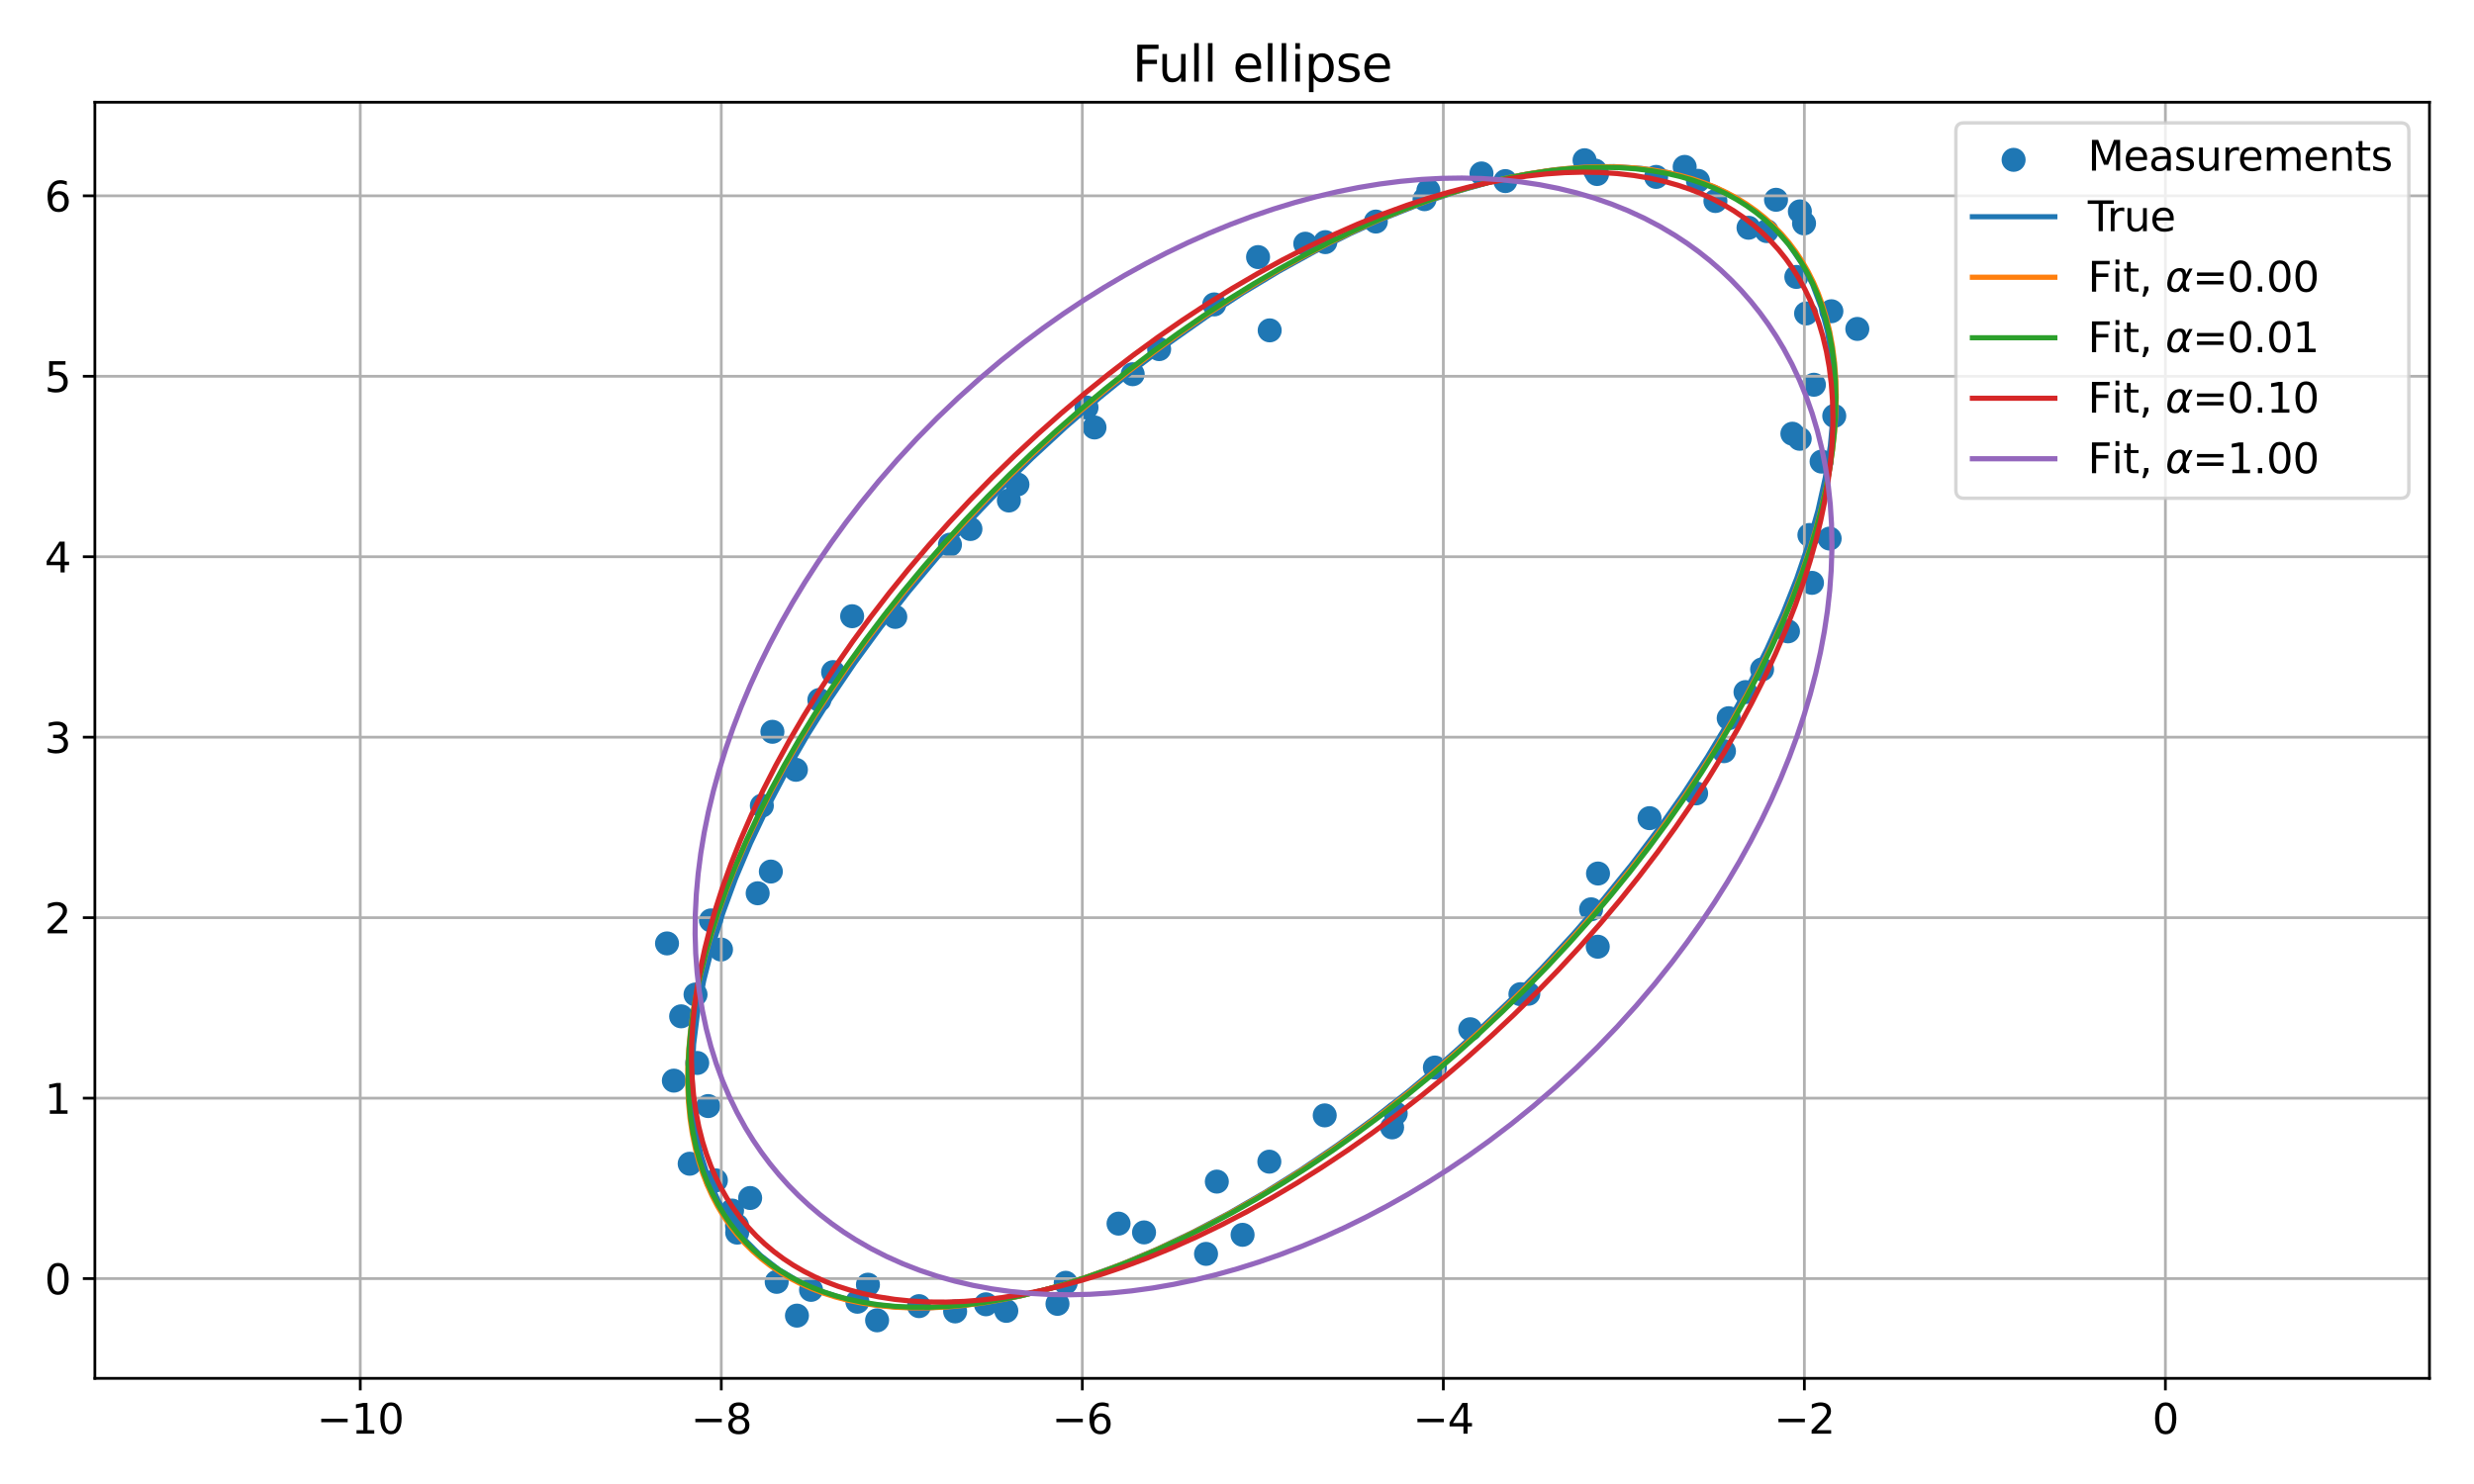 <?xml version="1.0" encoding="utf-8" standalone="no"?>
<!DOCTYPE svg PUBLIC "-//W3C//DTD SVG 1.1//EN"
  "http://www.w3.org/Graphics/SVG/1.1/DTD/svg11.dtd">
<svg xmlns:xlink="http://www.w3.org/1999/xlink" width="720pt" height="432pt" viewBox="0 0 720 432" xmlns="http://www.w3.org/2000/svg" version="1.1">
 <defs>
  <style type="text/css">*{stroke-linejoin: round; stroke-linecap: butt}</style>
 </defs>
 <g id="figure_1">
  <g id="patch_1">
   <path d="M 0 432 
L 720 432 
L 720 0 
L 0 0 
z
" style="fill: #ffffff"/>
  </g>
  <g id="axes_1">
   <g id="patch_2">
    <path d="M 27.61 401.24 
L 707.04 401.24 
L 707.04 29.76 
L 27.61 29.76 
z
" style="fill: #ffffff"/>
   </g>
   <g id="PathCollection_1">
    <defs>
     <path id="m28cdd01efa" d="M 0 3 
C 0.796 3 1.559 2.684 2.121 2.121 
C 2.684 1.559 3 0.796 3 0 
C 3 -0.796 2.684 -1.559 2.121 -2.121 
C 1.559 -2.684 0.796 -3 0 -3 
C -0.796 -3 -1.559 -2.684 -2.121 -2.121 
C -2.684 -1.559 -3 -0.796 -3 0 
C -3 0.796 -2.684 1.559 -2.121 2.121 
C -1.559 2.684 -0.796 3 0 3 
z
" style="stroke: #1f77b4"/>
    </defs>
    <g clip-path="url(#pe2d014e07f)">
     <use xlink:href="#m28cdd01efa" x="514.166" y="67.272" style="fill: #1f77b4; stroke: #1f77b4"/>
     <use xlink:href="#m28cdd01efa" x="516.872" y="58.159" style="fill: #1f77b4; stroke: #1f77b4"/>
     <use xlink:href="#m28cdd01efa" x="508.868" y="66.299" style="fill: #1f77b4; stroke: #1f77b4"/>
     <use xlink:href="#m28cdd01efa" x="499.232" y="58.517" style="fill: #1f77b4; stroke: #1f77b4"/>
     <use xlink:href="#m28cdd01efa" x="494.155" y="52.634" style="fill: #1f77b4; stroke: #1f77b4"/>
     <use xlink:href="#m28cdd01efa" x="490.286" y="48.584" style="fill: #1f77b4; stroke: #1f77b4"/>
     <use xlink:href="#m28cdd01efa" x="481.98" y="51.496" style="fill: #1f77b4; stroke: #1f77b4"/>
     <use xlink:href="#m28cdd01efa" x="464.788" y="50.661" style="fill: #1f77b4; stroke: #1f77b4"/>
     <use xlink:href="#m28cdd01efa" x="461.15" y="46.645" style="fill: #1f77b4; stroke: #1f77b4"/>
     <use xlink:href="#m28cdd01efa" x="464.22" y="49.658" style="fill: #1f77b4; stroke: #1f77b4"/>
     <use xlink:href="#m28cdd01efa" x="438.099" y="52.717" style="fill: #1f77b4; stroke: #1f77b4"/>
     <use xlink:href="#m28cdd01efa" x="431.151" y="50.493" style="fill: #1f77b4; stroke: #1f77b4"/>
     <use xlink:href="#m28cdd01efa" x="415.692" y="55.463" style="fill: #1f77b4; stroke: #1f77b4"/>
     <use xlink:href="#m28cdd01efa" x="414.581" y="57.989" style="fill: #1f77b4; stroke: #1f77b4"/>
     <use xlink:href="#m28cdd01efa" x="400.408" y="64.497" style="fill: #1f77b4; stroke: #1f77b4"/>
     <use xlink:href="#m28cdd01efa" x="385.706" y="70.487" style="fill: #1f77b4; stroke: #1f77b4"/>
     <use xlink:href="#m28cdd01efa" x="379.874" y="70.948" style="fill: #1f77b4; stroke: #1f77b4"/>
     <use xlink:href="#m28cdd01efa" x="366.129" y="74.838" style="fill: #1f77b4; stroke: #1f77b4"/>
     <use xlink:href="#m28cdd01efa" x="369.513" y="96.171" style="fill: #1f77b4; stroke: #1f77b4"/>
     <use xlink:href="#m28cdd01efa" x="353.382" y="88.616" style="fill: #1f77b4; stroke: #1f77b4"/>
     <use xlink:href="#m28cdd01efa" x="337.342" y="101.628" style="fill: #1f77b4; stroke: #1f77b4"/>
     <use xlink:href="#m28cdd01efa" x="329.649" y="108.937" style="fill: #1f77b4; stroke: #1f77b4"/>
     <use xlink:href="#m28cdd01efa" x="318.529" y="124.441" style="fill: #1f77b4; stroke: #1f77b4"/>
     <use xlink:href="#m28cdd01efa" x="316.202" y="118.626" style="fill: #1f77b4; stroke: #1f77b4"/>
     <use xlink:href="#m28cdd01efa" x="296.102" y="141.027" style="fill: #1f77b4; stroke: #1f77b4"/>
     <use xlink:href="#m28cdd01efa" x="293.61" y="145.701" style="fill: #1f77b4; stroke: #1f77b4"/>
     <use xlink:href="#m28cdd01efa" x="282.425" y="153.996" style="fill: #1f77b4; stroke: #1f77b4"/>
     <use xlink:href="#m28cdd01efa" x="276.464" y="158.562" style="fill: #1f77b4; stroke: #1f77b4"/>
     <use xlink:href="#m28cdd01efa" x="260.552" y="179.584" style="fill: #1f77b4; stroke: #1f77b4"/>
     <use xlink:href="#m28cdd01efa" x="247.996" y="179.385" style="fill: #1f77b4; stroke: #1f77b4"/>
     <use xlink:href="#m28cdd01efa" x="242.463" y="195.657" style="fill: #1f77b4; stroke: #1f77b4"/>
     <use xlink:href="#m28cdd01efa" x="238.45" y="203.761" style="fill: #1f77b4; stroke: #1f77b4"/>
     <use xlink:href="#m28cdd01efa" x="224.792" y="213.029" style="fill: #1f77b4; stroke: #1f77b4"/>
     <use xlink:href="#m28cdd01efa" x="231.632" y="224.094" style="fill: #1f77b4; stroke: #1f77b4"/>
     <use xlink:href="#m28cdd01efa" x="221.72" y="234.544" style="fill: #1f77b4; stroke: #1f77b4"/>
     <use xlink:href="#m28cdd01efa" x="220.504" y="260.036" style="fill: #1f77b4; stroke: #1f77b4"/>
     <use xlink:href="#m28cdd01efa" x="224.337" y="253.712" style="fill: #1f77b4; stroke: #1f77b4"/>
     <use xlink:href="#m28cdd01efa" x="206.907" y="267.941" style="fill: #1f77b4; stroke: #1f77b4"/>
     <use xlink:href="#m28cdd01efa" x="209.833" y="276.416" style="fill: #1f77b4; stroke: #1f77b4"/>
     <use xlink:href="#m28cdd01efa" x="194.122" y="274.632" style="fill: #1f77b4; stroke: #1f77b4"/>
     <use xlink:href="#m28cdd01efa" x="202.416" y="289.505" style="fill: #1f77b4; stroke: #1f77b4"/>
     <use xlink:href="#m28cdd01efa" x="198.229" y="295.857" style="fill: #1f77b4; stroke: #1f77b4"/>
     <use xlink:href="#m28cdd01efa" x="202.904" y="309.434" style="fill: #1f77b4; stroke: #1f77b4"/>
     <use xlink:href="#m28cdd01efa" x="196.113" y="314.579" style="fill: #1f77b4; stroke: #1f77b4"/>
     <use xlink:href="#m28cdd01efa" x="206.101" y="321.984" style="fill: #1f77b4; stroke: #1f77b4"/>
     <use xlink:href="#m28cdd01efa" x="200.714" y="338.771" style="fill: #1f77b4; stroke: #1f77b4"/>
     <use xlink:href="#m28cdd01efa" x="218.312" y="348.744" style="fill: #1f77b4; stroke: #1f77b4"/>
     <use xlink:href="#m28cdd01efa" x="208.34" y="343.617" style="fill: #1f77b4; stroke: #1f77b4"/>
     <use xlink:href="#m28cdd01efa" x="213.05" y="352.397" style="fill: #1f77b4; stroke: #1f77b4"/>
     <use xlink:href="#m28cdd01efa" x="214.545" y="358.818" style="fill: #1f77b4; stroke: #1f77b4"/>
     <use xlink:href="#m28cdd01efa" x="214.494" y="356.766" style="fill: #1f77b4; stroke: #1f77b4"/>
     <use xlink:href="#m28cdd01efa" x="226.04" y="373.157" style="fill: #1f77b4; stroke: #1f77b4"/>
     <use xlink:href="#m28cdd01efa" x="236.032" y="375.487" style="fill: #1f77b4; stroke: #1f77b4"/>
     <use xlink:href="#m28cdd01efa" x="231.935" y="382.986" style="fill: #1f77b4; stroke: #1f77b4"/>
     <use xlink:href="#m28cdd01efa" x="249.521" y="378.945" style="fill: #1f77b4; stroke: #1f77b4"/>
     <use xlink:href="#m28cdd01efa" x="252.595" y="373.982" style="fill: #1f77b4; stroke: #1f77b4"/>
     <use xlink:href="#m28cdd01efa" x="255.259" y="384.355" style="fill: #1f77b4; stroke: #1f77b4"/>
     <use xlink:href="#m28cdd01efa" x="267.466" y="380.225" style="fill: #1f77b4; stroke: #1f77b4"/>
     <use xlink:href="#m28cdd01efa" x="277.97" y="381.763" style="fill: #1f77b4; stroke: #1f77b4"/>
     <use xlink:href="#m28cdd01efa" x="286.932" y="379.688" style="fill: #1f77b4; stroke: #1f77b4"/>
     <use xlink:href="#m28cdd01efa" x="292.862" y="381.601" style="fill: #1f77b4; stroke: #1f77b4"/>
     <use xlink:href="#m28cdd01efa" x="307.757" y="379.561" style="fill: #1f77b4; stroke: #1f77b4"/>
     <use xlink:href="#m28cdd01efa" x="310.153" y="373.427" style="fill: #1f77b4; stroke: #1f77b4"/>
     <use xlink:href="#m28cdd01efa" x="325.53" y="356.203" style="fill: #1f77b4; stroke: #1f77b4"/>
     <use xlink:href="#m28cdd01efa" x="332.947" y="358.758" style="fill: #1f77b4; stroke: #1f77b4"/>
     <use xlink:href="#m28cdd01efa" x="350.99" y="365.013" style="fill: #1f77b4; stroke: #1f77b4"/>
     <use xlink:href="#m28cdd01efa" x="361.625" y="359.46" style="fill: #1f77b4; stroke: #1f77b4"/>
     <use xlink:href="#m28cdd01efa" x="354.13" y="343.971" style="fill: #1f77b4; stroke: #1f77b4"/>
     <use xlink:href="#m28cdd01efa" x="369.411" y="338.169" style="fill: #1f77b4; stroke: #1f77b4"/>
     <use xlink:href="#m28cdd01efa" x="385.532" y="324.694" style="fill: #1f77b4; stroke: #1f77b4"/>
     <use xlink:href="#m28cdd01efa" x="405.143" y="328.19" style="fill: #1f77b4; stroke: #1f77b4"/>
     <use xlink:href="#m28cdd01efa" x="406.19" y="324.135" style="fill: #1f77b4; stroke: #1f77b4"/>
     <use xlink:href="#m28cdd01efa" x="417.592" y="310.763" style="fill: #1f77b4; stroke: #1f77b4"/>
     <use xlink:href="#m28cdd01efa" x="427.886" y="299.618" style="fill: #1f77b4; stroke: #1f77b4"/>
     <use xlink:href="#m28cdd01efa" x="442.483" y="289.411" style="fill: #1f77b4; stroke: #1f77b4"/>
     <use xlink:href="#m28cdd01efa" x="444.783" y="289.298" style="fill: #1f77b4; stroke: #1f77b4"/>
     <use xlink:href="#m28cdd01efa" x="464.991" y="275.594" style="fill: #1f77b4; stroke: #1f77b4"/>
     <use xlink:href="#m28cdd01efa" x="463.058" y="264.706" style="fill: #1f77b4; stroke: #1f77b4"/>
     <use xlink:href="#m28cdd01efa" x="465.066" y="254.285" style="fill: #1f77b4; stroke: #1f77b4"/>
     <use xlink:href="#m28cdd01efa" x="480.06" y="238.17" style="fill: #1f77b4; stroke: #1f77b4"/>
     <use xlink:href="#m28cdd01efa" x="493.617" y="230.957" style="fill: #1f77b4; stroke: #1f77b4"/>
     <use xlink:href="#m28cdd01efa" x="501.719" y="218.673" style="fill: #1f77b4; stroke: #1f77b4"/>
     <use xlink:href="#m28cdd01efa" x="503.096" y="209.072" style="fill: #1f77b4; stroke: #1f77b4"/>
     <use xlink:href="#m28cdd01efa" x="507.985" y="201.469" style="fill: #1f77b4; stroke: #1f77b4"/>
     <use xlink:href="#m28cdd01efa" x="512.819" y="194.859" style="fill: #1f77b4; stroke: #1f77b4"/>
     <use xlink:href="#m28cdd01efa" x="520.347" y="183.792" style="fill: #1f77b4; stroke: #1f77b4"/>
     <use xlink:href="#m28cdd01efa" x="527.333" y="169.672" style="fill: #1f77b4; stroke: #1f77b4"/>
     <use xlink:href="#m28cdd01efa" x="526.585" y="155.74" style="fill: #1f77b4; stroke: #1f77b4"/>
     <use xlink:href="#m28cdd01efa" x="532.478" y="156.785" style="fill: #1f77b4; stroke: #1f77b4"/>
     <use xlink:href="#m28cdd01efa" x="530.134" y="134.376" style="fill: #1f77b4; stroke: #1f77b4"/>
     <use xlink:href="#m28cdd01efa" x="523.764" y="127.735" style="fill: #1f77b4; stroke: #1f77b4"/>
     <use xlink:href="#m28cdd01efa" x="521.634" y="126.253" style="fill: #1f77b4; stroke: #1f77b4"/>
     <use xlink:href="#m28cdd01efa" x="533.816" y="121.074" style="fill: #1f77b4; stroke: #1f77b4"/>
     <use xlink:href="#m28cdd01efa" x="527.897" y="112.003" style="fill: #1f77b4; stroke: #1f77b4"/>
     <use xlink:href="#m28cdd01efa" x="540.528" y="95.753" style="fill: #1f77b4; stroke: #1f77b4"/>
     <use xlink:href="#m28cdd01efa" x="532.983" y="90.606" style="fill: #1f77b4; stroke: #1f77b4"/>
     <use xlink:href="#m28cdd01efa" x="525.624" y="91.252" style="fill: #1f77b4; stroke: #1f77b4"/>
     <use xlink:href="#m28cdd01efa" x="522.782" y="80.616" style="fill: #1f77b4; stroke: #1f77b4"/>
     <use xlink:href="#m28cdd01efa" x="525.026" y="65.031" style="fill: #1f77b4; stroke: #1f77b4"/>
     <use xlink:href="#m28cdd01efa" x="523.81" y="61.536" style="fill: #1f77b4; stroke: #1f77b4"/>
    </g>
   </g>
   <g id="matplotlib.axis_1">
    <g id="xtick_1">
     <g id="line2d_1">
      <path d="M 104.844 401.24 
L 104.844 29.76 
" clip-path="url(#pe2d014e07f)" style="fill: none; stroke: #b0b0b0; stroke-width: 0.8; stroke-linecap: square"/>
     </g>
     <g id="line2d_2">
      <defs>
       <path id="mf1a986af0a" d="M 0 0 
L 0 3.5 
" style="stroke: #000000; stroke-width: 0.8"/>
      </defs>
      <g>
       <use xlink:href="#mf1a986af0a" x="104.844" y="401.24" style="stroke: #000000; stroke-width: 0.8"/>
      </g>
     </g>
     <g id="text_1">
      <!-- −10 -->
      <g transform="translate(92.181 417.358) scale(0.12 -0.12)">
       <defs>
        <path id="DejaVuSans-2212" d="M 678 2272 
L 4684 2272 
L 4684 1741 
L 678 1741 
L 678 2272 
z
" transform="scale(0.016)"/>
        <path id="DejaVuSans-31" d="M 794 531 
L 1825 531 
L 1825 4091 
L 703 3866 
L 703 4441 
L 1819 4666 
L 2450 4666 
L 2450 531 
L 3481 531 
L 3481 0 
L 794 0 
L 794 531 
z
" transform="scale(0.016)"/>
        <path id="DejaVuSans-30" d="M 2034 4250 
Q 1547 4250 1301 3770 
Q 1056 3291 1056 2328 
Q 1056 1369 1301 889 
Q 1547 409 2034 409 
Q 2525 409 2770 889 
Q 3016 1369 3016 2328 
Q 3016 3291 2770 3770 
Q 2525 4250 2034 4250 
z
M 2034 4750 
Q 2819 4750 3233 4129 
Q 3647 3509 3647 2328 
Q 3647 1150 3233 529 
Q 2819 -91 2034 -91 
Q 1250 -91 836 529 
Q 422 1150 422 2328 
Q 422 3509 836 4129 
Q 1250 4750 2034 4750 
z
" transform="scale(0.016)"/>
       </defs>
       <use xlink:href="#DejaVuSans-2212"/>
       <use xlink:href="#DejaVuSans-31" x="83.789"/>
       <use xlink:href="#DejaVuSans-30" x="147.412"/>
      </g>
     </g>
    </g>
    <g id="xtick_2">
     <g id="line2d_3">
      <path d="M 209.913 401.24 
L 209.913 29.76 
" clip-path="url(#pe2d014e07f)" style="fill: none; stroke: #b0b0b0; stroke-width: 0.8; stroke-linecap: square"/>
     </g>
     <g id="line2d_4">
      <g>
       <use xlink:href="#mf1a986af0a" x="209.913" y="401.24" style="stroke: #000000; stroke-width: 0.8"/>
      </g>
     </g>
     <g id="text_2">
      <!-- −8 -->
      <g transform="translate(201.067 417.358) scale(0.12 -0.12)">
       <defs>
        <path id="DejaVuSans-38" d="M 2034 2216 
Q 1584 2216 1326 1975 
Q 1069 1734 1069 1313 
Q 1069 891 1326 650 
Q 1584 409 2034 409 
Q 2484 409 2743 651 
Q 3003 894 3003 1313 
Q 3003 1734 2745 1975 
Q 2488 2216 2034 2216 
z
M 1403 2484 
Q 997 2584 770 2862 
Q 544 3141 544 3541 
Q 544 4100 942 4425 
Q 1341 4750 2034 4750 
Q 2731 4750 3128 4425 
Q 3525 4100 3525 3541 
Q 3525 3141 3298 2862 
Q 3072 2584 2669 2484 
Q 3125 2378 3379 2068 
Q 3634 1759 3634 1313 
Q 3634 634 3220 271 
Q 2806 -91 2034 -91 
Q 1263 -91 848 271 
Q 434 634 434 1313 
Q 434 1759 690 2068 
Q 947 2378 1403 2484 
z
M 1172 3481 
Q 1172 3119 1398 2916 
Q 1625 2713 2034 2713 
Q 2441 2713 2670 2916 
Q 2900 3119 2900 3481 
Q 2900 3844 2670 4047 
Q 2441 4250 2034 4250 
Q 1625 4250 1398 4047 
Q 1172 3844 1172 3481 
z
" transform="scale(0.016)"/>
       </defs>
       <use xlink:href="#DejaVuSans-2212"/>
       <use xlink:href="#DejaVuSans-38" x="83.789"/>
      </g>
     </g>
    </g>
    <g id="xtick_3">
     <g id="line2d_5">
      <path d="M 314.981 401.24 
L 314.981 29.76 
" clip-path="url(#pe2d014e07f)" style="fill: none; stroke: #b0b0b0; stroke-width: 0.8; stroke-linecap: square"/>
     </g>
     <g id="line2d_6">
      <g>
       <use xlink:href="#mf1a986af0a" x="314.981" y="401.24" style="stroke: #000000; stroke-width: 0.8"/>
      </g>
     </g>
     <g id="text_3">
      <!-- −6 -->
      <g transform="translate(306.136 417.358) scale(0.12 -0.12)">
       <defs>
        <path id="DejaVuSans-36" d="M 2113 2584 
Q 1688 2584 1439 2293 
Q 1191 2003 1191 1497 
Q 1191 994 1439 701 
Q 1688 409 2113 409 
Q 2538 409 2786 701 
Q 3034 994 3034 1497 
Q 3034 2003 2786 2293 
Q 2538 2584 2113 2584 
z
M 3366 4563 
L 3366 3988 
Q 3128 4100 2886 4159 
Q 2644 4219 2406 4219 
Q 1781 4219 1451 3797 
Q 1122 3375 1075 2522 
Q 1259 2794 1537 2939 
Q 1816 3084 2150 3084 
Q 2853 3084 3261 2657 
Q 3669 2231 3669 1497 
Q 3669 778 3244 343 
Q 2819 -91 2113 -91 
Q 1303 -91 875 529 
Q 447 1150 447 2328 
Q 447 3434 972 4092 
Q 1497 4750 2381 4750 
Q 2619 4750 2861 4703 
Q 3103 4656 3366 4563 
z
" transform="scale(0.016)"/>
       </defs>
       <use xlink:href="#DejaVuSans-2212"/>
       <use xlink:href="#DejaVuSans-36" x="83.789"/>
      </g>
     </g>
    </g>
    <g id="xtick_4">
     <g id="line2d_7">
      <path d="M 420.05 401.24 
L 420.05 29.76 
" clip-path="url(#pe2d014e07f)" style="fill: none; stroke: #b0b0b0; stroke-width: 0.8; stroke-linecap: square"/>
     </g>
     <g id="line2d_8">
      <g>
       <use xlink:href="#mf1a986af0a" x="420.05" y="401.24" style="stroke: #000000; stroke-width: 0.8"/>
      </g>
     </g>
     <g id="text_4">
      <!-- −4 -->
      <g transform="translate(411.205 417.358) scale(0.12 -0.12)">
       <defs>
        <path id="DejaVuSans-34" d="M 2419 4116 
L 825 1625 
L 2419 1625 
L 2419 4116 
z
M 2253 4666 
L 3047 4666 
L 3047 1625 
L 3713 1625 
L 3713 1100 
L 3047 1100 
L 3047 0 
L 2419 0 
L 2419 1100 
L 313 1100 
L 313 1709 
L 2253 4666 
z
" transform="scale(0.016)"/>
       </defs>
       <use xlink:href="#DejaVuSans-2212"/>
       <use xlink:href="#DejaVuSans-34" x="83.789"/>
      </g>
     </g>
    </g>
    <g id="xtick_5">
     <g id="line2d_9">
      <path d="M 525.119 401.24 
L 525.119 29.76 
" clip-path="url(#pe2d014e07f)" style="fill: none; stroke: #b0b0b0; stroke-width: 0.8; stroke-linecap: square"/>
     </g>
     <g id="line2d_10">
      <g>
       <use xlink:href="#mf1a986af0a" x="525.119" y="401.24" style="stroke: #000000; stroke-width: 0.8"/>
      </g>
     </g>
     <g id="text_5">
      <!-- −2 -->
      <g transform="translate(516.274 417.358) scale(0.12 -0.12)">
       <defs>
        <path id="DejaVuSans-32" d="M 1228 531 
L 3431 531 
L 3431 0 
L 469 0 
L 469 531 
Q 828 903 1448 1529 
Q 2069 2156 2228 2338 
Q 2531 2678 2651 2914 
Q 2772 3150 2772 3378 
Q 2772 3750 2511 3984 
Q 2250 4219 1831 4219 
Q 1534 4219 1204 4116 
Q 875 4013 500 3803 
L 500 4441 
Q 881 4594 1212 4672 
Q 1544 4750 1819 4750 
Q 2544 4750 2975 4387 
Q 3406 4025 3406 3419 
Q 3406 3131 3298 2873 
Q 3191 2616 2906 2266 
Q 2828 2175 2409 1742 
Q 1991 1309 1228 531 
z
" transform="scale(0.016)"/>
       </defs>
       <use xlink:href="#DejaVuSans-2212"/>
       <use xlink:href="#DejaVuSans-32" x="83.789"/>
      </g>
     </g>
    </g>
    <g id="xtick_6">
     <g id="line2d_11">
      <path d="M 630.188 401.24 
L 630.188 29.76 
" clip-path="url(#pe2d014e07f)" style="fill: none; stroke: #b0b0b0; stroke-width: 0.8; stroke-linecap: square"/>
     </g>
     <g id="line2d_12">
      <g>
       <use xlink:href="#mf1a986af0a" x="630.188" y="401.24" style="stroke: #000000; stroke-width: 0.8"/>
      </g>
     </g>
     <g id="text_6">
      <!-- 0 -->
      <g transform="translate(626.371 417.358) scale(0.12 -0.12)">
       <use xlink:href="#DejaVuSans-30"/>
      </g>
     </g>
    </g>
   </g>
   <g id="matplotlib.axis_2">
    <g id="ytick_1">
     <g id="line2d_13">
      <path d="M 27.61 372.208 
L 707.04 372.208 
" clip-path="url(#pe2d014e07f)" style="fill: none; stroke: #b0b0b0; stroke-width: 0.8; stroke-linecap: square"/>
     </g>
     <g id="line2d_14">
      <defs>
       <path id="m45325cd4c0" d="M 0 0 
L -3.5 0 
" style="stroke: #000000; stroke-width: 0.8"/>
      </defs>
      <g>
       <use xlink:href="#m45325cd4c0" x="27.61" y="372.208" style="stroke: #000000; stroke-width: 0.8"/>
      </g>
     </g>
     <g id="text_7">
      <!-- 0 -->
      <g transform="translate(12.975 376.767) scale(0.12 -0.12)">
       <use xlink:href="#DejaVuSans-30"/>
      </g>
     </g>
    </g>
    <g id="ytick_2">
     <g id="line2d_15">
      <path d="M 27.61 319.673 
L 707.04 319.673 
" clip-path="url(#pe2d014e07f)" style="fill: none; stroke: #b0b0b0; stroke-width: 0.8; stroke-linecap: square"/>
     </g>
     <g id="line2d_16">
      <g>
       <use xlink:href="#m45325cd4c0" x="27.61" y="319.673" style="stroke: #000000; stroke-width: 0.8"/>
      </g>
     </g>
     <g id="text_8">
      <!-- 1 -->
      <g transform="translate(12.975 324.232) scale(0.12 -0.12)">
       <use xlink:href="#DejaVuSans-31"/>
      </g>
     </g>
    </g>
    <g id="ytick_3">
     <g id="line2d_17">
      <path d="M 27.61 267.139 
L 707.04 267.139 
" clip-path="url(#pe2d014e07f)" style="fill: none; stroke: #b0b0b0; stroke-width: 0.8; stroke-linecap: square"/>
     </g>
     <g id="line2d_18">
      <g>
       <use xlink:href="#m45325cd4c0" x="27.61" y="267.139" style="stroke: #000000; stroke-width: 0.8"/>
      </g>
     </g>
     <g id="text_9">
      <!-- 2 -->
      <g transform="translate(12.975 271.698) scale(0.12 -0.12)">
       <use xlink:href="#DejaVuSans-32"/>
      </g>
     </g>
    </g>
    <g id="ytick_4">
     <g id="line2d_19">
      <path d="M 27.61 214.604 
L 707.04 214.604 
" clip-path="url(#pe2d014e07f)" style="fill: none; stroke: #b0b0b0; stroke-width: 0.8; stroke-linecap: square"/>
     </g>
     <g id="line2d_20">
      <g>
       <use xlink:href="#m45325cd4c0" x="27.61" y="214.604" style="stroke: #000000; stroke-width: 0.8"/>
      </g>
     </g>
     <g id="text_10">
      <!-- 3 -->
      <g transform="translate(12.975 219.163) scale(0.12 -0.12)">
       <defs>
        <path id="DejaVuSans-33" d="M 2597 2516 
Q 3050 2419 3304 2112 
Q 3559 1806 3559 1356 
Q 3559 666 3084 287 
Q 2609 -91 1734 -91 
Q 1441 -91 1130 -33 
Q 819 25 488 141 
L 488 750 
Q 750 597 1062 519 
Q 1375 441 1716 441 
Q 2309 441 2620 675 
Q 2931 909 2931 1356 
Q 2931 1769 2642 2001 
Q 2353 2234 1838 2234 
L 1294 2234 
L 1294 2753 
L 1863 2753 
Q 2328 2753 2575 2939 
Q 2822 3125 2822 3475 
Q 2822 3834 2567 4026 
Q 2313 4219 1838 4219 
Q 1578 4219 1281 4162 
Q 984 4106 628 3988 
L 628 4550 
Q 988 4650 1302 4700 
Q 1616 4750 1894 4750 
Q 2613 4750 3031 4423 
Q 3450 4097 3450 3541 
Q 3450 3153 3228 2886 
Q 3006 2619 2597 2516 
z
" transform="scale(0.016)"/>
       </defs>
       <use xlink:href="#DejaVuSans-33"/>
      </g>
     </g>
    </g>
    <g id="ytick_5">
     <g id="line2d_21">
      <path d="M 27.61 162.07 
L 707.04 162.07 
" clip-path="url(#pe2d014e07f)" style="fill: none; stroke: #b0b0b0; stroke-width: 0.8; stroke-linecap: square"/>
     </g>
     <g id="line2d_22">
      <g>
       <use xlink:href="#m45325cd4c0" x="27.61" y="162.07" style="stroke: #000000; stroke-width: 0.8"/>
      </g>
     </g>
     <g id="text_11">
      <!-- 4 -->
      <g transform="translate(12.975 166.629) scale(0.12 -0.12)">
       <use xlink:href="#DejaVuSans-34"/>
      </g>
     </g>
    </g>
    <g id="ytick_6">
     <g id="line2d_23">
      <path d="M 27.61 109.536 
L 707.04 109.536 
" clip-path="url(#pe2d014e07f)" style="fill: none; stroke: #b0b0b0; stroke-width: 0.8; stroke-linecap: square"/>
     </g>
     <g id="line2d_24">
      <g>
       <use xlink:href="#m45325cd4c0" x="27.61" y="109.536" style="stroke: #000000; stroke-width: 0.8"/>
      </g>
     </g>
     <g id="text_12">
      <!-- 5 -->
      <g transform="translate(12.975 114.095) scale(0.12 -0.12)">
       <defs>
        <path id="DejaVuSans-35" d="M 691 4666 
L 3169 4666 
L 3169 4134 
L 1269 4134 
L 1269 2991 
Q 1406 3038 1543 3061 
Q 1681 3084 1819 3084 
Q 2600 3084 3056 2656 
Q 3513 2228 3513 1497 
Q 3513 744 3044 326 
Q 2575 -91 1722 -91 
Q 1428 -91 1123 -41 
Q 819 9 494 109 
L 494 744 
Q 775 591 1075 516 
Q 1375 441 1709 441 
Q 2250 441 2565 725 
Q 2881 1009 2881 1497 
Q 2881 1984 2565 2268 
Q 2250 2553 1709 2553 
Q 1456 2553 1204 2497 
Q 953 2441 691 2322 
L 691 4666 
z
" transform="scale(0.016)"/>
       </defs>
       <use xlink:href="#DejaVuSans-35"/>
      </g>
     </g>
    </g>
    <g id="ytick_7">
     <g id="line2d_25">
      <path d="M 27.61 57.001 
L 707.04 57.001 
" clip-path="url(#pe2d014e07f)" style="fill: none; stroke: #b0b0b0; stroke-width: 0.8; stroke-linecap: square"/>
     </g>
     <g id="line2d_26">
      <g>
       <use xlink:href="#m45325cd4c0" x="27.61" y="57.001" style="stroke: #000000; stroke-width: 0.8"/>
      </g>
     </g>
     <g id="text_13">
      <!-- 6 -->
      <g transform="translate(12.975 61.56) scale(0.12 -0.12)">
       <use xlink:href="#DejaVuSans-36"/>
      </g>
     </g>
    </g>
   </g>
   <g id="line2d_27">
    <path d="M 516.106 66.015 
L 511.095 61.602 
L 505.505 57.805 
L 499.36 54.639 
L 492.684 52.118 
L 485.504 50.251 
L 477.849 49.046 
L 469.75 48.507 
L 461.239 48.637 
L 452.351 49.436 
L 443.121 50.899 
L 433.587 53.022 
L 423.786 55.796 
L 413.759 59.208 
L 403.546 63.247 
L 393.188 67.895 
L 382.726 73.134 
L 372.203 78.942 
L 361.661 85.297 
L 351.143 92.172 
L 340.691 99.541 
L 330.347 107.372 
L 320.152 115.636 
L 310.148 124.298 
L 300.375 133.323 
L 290.873 142.676 
L 281.679 152.319 
L 272.831 162.212 
L 264.364 172.317 
L 256.312 182.591 
L 248.708 192.995 
L 241.583 203.485 
L 234.964 214.02 
L 228.88 224.558 
L 223.353 235.056 
L 218.407 245.471 
L 214.062 255.762 
L 210.334 265.887 
L 207.24 275.806 
L 204.79 285.478 
L 202.996 294.865 
L 201.865 303.928 
L 201.4 312.632 
L 201.604 320.942 
L 202.477 328.823 
L 204.014 336.244 
L 206.209 343.175 
L 209.054 349.589 
L 212.537 355.459 
L 216.644 360.762 
L 221.358 365.477 
L 226.661 369.584 
L 232.531 373.067 
L 238.945 375.911 
L 245.876 378.107 
L 253.297 379.644 
L 261.179 380.516 
L 269.488 380.72 
L 278.192 380.256 
L 287.256 379.124 
L 296.642 377.33 
L 306.315 374.881 
L 316.233 371.786 
L 326.359 368.058 
L 336.65 363.713 
L 347.065 358.767 
L 357.562 353.241 
L 368.1 347.156 
L 378.635 340.538 
L 389.126 333.412 
L 399.529 325.808 
L 409.804 317.757 
L 419.908 309.29 
L 429.801 300.441 
L 439.444 291.248 
L 448.797 281.745 
L 457.823 271.972 
L 466.485 261.968 
L 474.748 251.774 
L 482.58 241.429 
L 489.948 230.977 
L 496.823 220.459 
L 503.178 209.917 
L 508.987 199.394 
L 514.225 188.933 
L 518.873 178.574 
L 522.912 168.361 
L 526.325 158.334 
L 529.098 148.534 
L 531.221 138.999 
L 532.685 129.77 
L 533.483 120.881 
L 533.613 112.37 
L 533.075 104.271 
L 531.869 96.616 
L 530.002 89.436 
L 527.481 82.76 
L 524.316 76.615 
L 520.519 71.026 
L 516.106 66.015 
" clip-path="url(#pe2d014e07f)" style="fill: none; stroke: #1f77b4; stroke-width: 1.5; stroke-linecap: square"/>
   </g>
   <g id="line2d_28">
    <path d="M 534.383 115.375 
L 534.264 110.42 
L 533.907 105.614 
L 533.313 100.963 
L 532.483 96.474 
L 531.417 92.153 
L 530.35 88.685 
L 529.122 85.342 
L 527.734 82.127 
L 526.187 79.042 
L 524.483 76.092 
L 522.624 73.279 
L 520.611 70.605 
L 518.446 68.074 
L 516.132 65.688 
L 513.67 63.449 
L 511.064 61.36 
L 508.315 59.422 
L 505.427 57.638 
L 502.403 56.009 
L 499.245 54.537 
L 495.956 53.223 
L 492.54 52.069 
L 489 51.075 
L 485.34 50.243 
L 480.794 49.46 
L 476.086 48.912 
L 471.223 48.6 
L 466.212 48.524 
L 461.061 48.685 
L 455.775 49.082 
L 450.364 49.714 
L 444.835 50.582 
L 439.194 51.683 
L 433.452 53.016 
L 427.615 54.58 
L 421.692 56.371 
L 415.692 58.388 
L 408.605 61.021 
L 401.438 63.953 
L 394.205 67.176 
L 386.92 70.686 
L 379.596 74.474 
L 372.249 78.534 
L 364.891 82.857 
L 357.539 87.437 
L 350.205 92.262 
L 342.905 97.325 
L 335.651 102.615 
L 328.459 108.122 
L 321.342 113.836 
L 314.314 119.745 
L 307.388 125.838 
L 300.579 132.103 
L 293.899 138.528 
L 287.36 145.1 
L 280.977 151.807 
L 274.761 158.636 
L 268.725 165.574 
L 262.879 172.607 
L 257.235 179.721 
L 251.805 186.902 
L 246.598 194.138 
L 241.626 201.413 
L 236.896 208.714 
L 232.42 216.026 
L 228.205 223.336 
L 224.259 230.629 
L 220.59 237.891 
L 217.206 245.108 
L 214.112 252.265 
L 211.315 259.35 
L 208.821 266.348 
L 206.927 272.267 
L 205.261 278.105 
L 203.826 283.851 
L 202.624 289.499 
L 201.656 295.041 
L 200.923 300.468 
L 200.428 305.773 
L 200.17 310.948 
L 200.151 315.986 
L 200.369 320.88 
L 200.824 325.622 
L 201.517 330.207 
L 202.446 334.627 
L 203.399 338.18 
L 204.514 341.61 
L 205.791 344.916 
L 207.227 348.092 
L 208.821 351.137 
L 210.571 354.046 
L 212.477 356.818 
L 214.536 359.449 
L 216.746 361.936 
L 219.105 364.279 
L 221.61 366.473 
L 224.259 368.517 
L 227.049 370.409 
L 229.979 372.147 
L 233.044 373.729 
L 236.241 375.154 
L 239.569 376.42 
L 243.022 377.526 
L 246.598 378.471 
L 251.047 379.391 
L 255.662 380.076 
L 260.435 380.526 
L 265.36 380.74 
L 270.43 380.717 
L 275.639 380.458 
L 280.977 379.963 
L 286.439 379.232 
L 292.015 378.267 
L 297.699 377.069 
L 303.482 375.639 
L 309.356 373.981 
L 315.312 372.095 
L 322.353 369.612 
L 329.482 366.829 
L 336.684 363.751 
L 343.945 360.384 
L 351.251 356.734 
L 358.588 352.809 
L 365.943 348.616 
L 373.299 344.164 
L 380.644 339.46 
L 387.963 334.515 
L 395.242 329.337 
L 402.467 323.937 
L 409.623 318.326 
L 416.697 312.513 
L 423.676 306.51 
L 430.545 300.33 
L 437.291 293.983 
L 443.902 287.483 
L 450.364 280.842 
L 456.665 274.072 
L 462.793 267.187 
L 468.736 260.2 
L 474.482 253.125 
L 480.02 245.975 
L 485.34 238.765 
L 490.431 231.508 
L 495.283 224.218 
L 499.887 216.91 
L 504.234 209.597 
L 508.315 202.294 
L 512.124 195.015 
L 515.651 187.774 
L 518.891 180.585 
L 521.837 173.462 
L 524.483 166.419 
L 526.825 159.469 
L 528.586 153.596 
L 530.117 147.811 
L 531.417 142.121 
L 532.483 136.534 
L 533.313 131.058 
L 533.907 125.701 
L 534.264 120.471 
L 534.383 115.375 
L 534.383 115.375 
" clip-path="url(#pe2d014e07f)" style="fill: none; stroke: #ff7f0e; stroke-width: 1.5; stroke-linecap: square"/>
   </g>
   <g id="line2d_29">
    <path d="M 534.268 116.03 
L 534.15 111.065 
L 533.793 106.248 
L 533.199 101.585 
L 532.369 97.083 
L 531.304 92.749 
L 530.238 89.269 
L 529.011 85.913 
L 527.624 82.685 
L 526.078 79.587 
L 524.376 76.622 
L 522.518 73.794 
L 520.506 71.105 
L 518.343 68.558 
L 516.03 66.156 
L 513.571 63.9 
L 510.966 61.794 
L 508.22 59.839 
L 505.334 58.036 
L 502.312 56.389 
L 499.156 54.898 
L 495.87 53.565 
L 492.456 52.391 
L 488.919 51.378 
L 485.261 50.526 
L 480.719 49.718 
L 476.014 49.145 
L 471.155 48.807 
L 466.148 48.706 
L 461 48.841 
L 455.719 49.212 
L 450.311 49.818 
L 444.786 50.659 
L 439.15 51.734 
L 433.411 53.041 
L 427.579 54.577 
L 421.661 56.342 
L 415.665 58.332 
L 408.583 60.935 
L 401.421 63.835 
L 394.193 67.028 
L 386.913 70.507 
L 379.595 74.265 
L 372.253 78.296 
L 364.901 82.59 
L 357.554 87.14 
L 350.226 91.938 
L 342.931 96.973 
L 335.682 102.236 
L 328.495 107.718 
L 321.384 113.406 
L 314.361 119.29 
L 307.44 125.36 
L 300.636 131.602 
L 293.961 138.005 
L 287.427 144.557 
L 281.049 151.244 
L 274.837 158.055 
L 268.805 164.975 
L 262.964 171.991 
L 257.324 179.09 
L 251.898 186.258 
L 246.695 193.48 
L 241.726 200.744 
L 237 208.035 
L 232.527 215.338 
L 228.315 222.64 
L 224.372 229.927 
L 220.706 237.184 
L 217.324 244.397 
L 214.233 251.553 
L 211.438 258.637 
L 208.945 265.635 
L 207.053 271.556 
L 205.388 277.396 
L 203.954 283.146 
L 202.753 288.799 
L 201.785 294.346 
L 201.054 299.78 
L 200.559 305.092 
L 200.301 310.276 
L 200.281 315.323 
L 200.499 320.227 
L 200.955 324.981 
L 201.647 329.578 
L 202.575 334.011 
L 203.528 337.575 
L 204.642 341.018 
L 205.917 344.336 
L 207.352 347.526 
L 208.945 350.584 
L 210.695 353.508 
L 212.599 356.295 
L 214.656 358.941 
L 216.865 361.445 
L 219.221 363.803 
L 221.725 366.014 
L 224.372 368.076 
L 227.161 369.985 
L 230.088 371.741 
L 233.15 373.342 
L 236.346 374.786 
L 239.67 376.071 
L 243.121 377.197 
L 246.695 378.162 
L 251.141 379.106 
L 255.752 379.817 
L 260.521 380.292 
L 265.443 380.531 
L 270.51 380.534 
L 275.714 380.3 
L 281.049 379.831 
L 286.506 379.127 
L 292.079 378.188 
L 297.758 377.017 
L 303.537 375.614 
L 309.406 373.982 
L 315.358 372.123 
L 322.394 369.671 
L 329.518 366.919 
L 336.714 363.872 
L 343.97 360.535 
L 351.271 356.915 
L 358.603 353.02 
L 365.952 348.857 
L 373.303 344.433 
L 380.642 339.758 
L 387.956 334.841 
L 395.23 329.69 
L 402.449 324.317 
L 409.6 318.731 
L 416.669 312.943 
L 423.642 306.965 
L 430.506 300.807 
L 437.248 294.483 
L 443.854 288.004 
L 450.311 281.383 
L 456.608 274.632 
L 462.731 267.765 
L 468.67 260.796 
L 474.411 253.736 
L 479.946 246.601 
L 485.261 239.404 
L 490.348 232.159 
L 495.197 224.88 
L 499.798 217.581 
L 504.141 210.277 
L 508.22 202.981 
L 512.025 195.707 
L 515.55 188.47 
L 518.788 181.284 
L 521.731 174.163 
L 524.376 167.12 
L 526.716 160.169 
L 528.476 154.294 
L 530.006 148.505 
L 531.304 142.811 
L 532.369 137.219 
L 533.199 131.737 
L 533.793 126.373 
L 534.15 121.135 
L 534.268 116.03 
L 534.268 116.03 
" clip-path="url(#pe2d014e07f)" style="fill: none; stroke: #2ca02c; stroke-width: 1.5; stroke-linecap: square"/>
   </g>
   <g id="line2d_30">
    <path d="M 533.427 121.646 
L 533.309 116.593 
L 532.955 111.679 
L 532.364 106.911 
L 531.539 102.297 
L 530.48 97.843 
L 529.419 94.258 
L 528.199 90.791 
L 526.819 87.448 
L 525.282 84.23 
L 523.589 81.141 
L 521.741 78.183 
L 519.74 75.361 
L 517.589 72.676 
L 515.289 70.132 
L 512.842 67.731 
L 510.252 65.475 
L 507.521 63.366 
L 504.651 61.406 
L 501.645 59.599 
L 498.506 57.944 
L 495.238 56.445 
L 491.843 55.101 
L 488.325 53.916 
L 484.687 52.889 
L 480.169 51.868 
L 475.49 51.079 
L 470.658 50.523 
L 465.678 50.2 
L 460.558 50.111 
L 455.305 50.257 
L 449.927 50.636 
L 444.432 51.249 
L 438.827 52.095 
L 433.12 53.172 
L 427.319 54.478 
L 421.433 56.013 
L 415.47 57.773 
L 409.438 59.757 
L 402.326 62.35 
L 395.146 65.238 
L 387.912 68.415 
L 380.638 71.876 
L 373.338 75.613 
L 366.027 79.619 
L 358.719 83.887 
L 351.427 88.408 
L 344.165 93.174 
L 336.949 98.175 
L 329.792 103.402 
L 322.707 108.844 
L 315.709 114.491 
L 308.811 120.332 
L 302.026 126.356 
L 295.368 132.551 
L 288.85 138.905 
L 282.483 145.405 
L 276.281 152.039 
L 270.255 158.795 
L 264.418 165.659 
L 258.78 172.617 
L 253.352 179.657 
L 248.145 186.765 
L 243.169 193.927 
L 238.434 201.128 
L 233.949 208.356 
L 229.722 215.595 
L 225.762 222.833 
L 222.076 230.055 
L 218.672 237.247 
L 215.556 244.395 
L 212.734 251.485 
L 210.211 258.503 
L 208.291 264.452 
L 206.598 270.33 
L 205.133 276.128 
L 203.9 281.839 
L 202.899 287.453 
L 202.132 292.965 
L 201.601 298.364 
L 201.305 303.644 
L 201.246 308.798 
L 201.423 313.817 
L 201.837 318.695 
L 202.486 323.425 
L 203.37 328 
L 204.488 332.413 
L 205.596 335.963 
L 206.864 339.392 
L 208.291 342.699 
L 209.876 345.878 
L 211.616 348.928 
L 213.51 351.845 
L 215.556 354.627 
L 217.752 357.269 
L 220.096 359.771 
L 222.586 362.129 
L 225.218 364.341 
L 227.992 366.406 
L 230.903 368.32 
L 233.949 370.082 
L 237.127 371.69 
L 240.434 373.143 
L 243.866 374.439 
L 247.42 375.577 
L 251.093 376.556 
L 255.652 377.519 
L 260.37 378.25 
L 265.24 378.748 
L 270.255 379.012 
L 275.409 379.042 
L 280.694 378.838 
L 286.102 378.4 
L 291.625 377.729 
L 297.257 376.826 
L 302.988 375.691 
L 308.811 374.327 
L 314.717 372.736 
L 320.698 370.919 
L 326.746 368.88 
L 333.874 366.224 
L 341.066 363.273 
L 348.31 360.035 
L 355.591 356.514 
L 362.894 352.719 
L 370.206 348.656 
L 377.512 344.333 
L 384.798 339.758 
L 392.051 334.941 
L 399.256 329.891 
L 406.399 324.617 
L 413.466 319.13 
L 420.444 313.441 
L 427.319 307.56 
L 434.078 301.498 
L 440.707 295.268 
L 447.194 288.882 
L 453.526 282.352 
L 459.692 275.69 
L 465.678 268.911 
L 471.474 262.025 
L 477.067 255.048 
L 482.449 247.993 
L 487.607 240.872 
L 492.532 233.701 
L 497.214 226.493 
L 501.645 219.261 
L 505.815 212.021 
L 509.717 204.785 
L 513.343 197.569 
L 516.686 190.385 
L 519.74 183.249 
L 522.498 176.173 
L 524.956 169.171 
L 526.819 163.239 
L 528.456 157.381 
L 529.863 151.604 
L 531.038 145.916 
L 531.981 140.327 
L 532.689 134.843 
L 533.161 129.472 
L 533.398 124.223 
L 533.427 121.646 
L 533.427 121.646 
" clip-path="url(#pe2d014e07f)" style="fill: none; stroke: #d62728; stroke-width: 1.5; stroke-linecap: square"/>
   </g>
   <g id="line2d_31">
    <path d="M 533.137 158.261 
L 533.019 152.545 
L 532.666 146.917 
L 532.078 141.386 
L 531.256 135.958 
L 530.201 130.642 
L 528.914 125.445 
L 527.399 120.375 
L 525.655 115.439 
L 523.687 110.644 
L 521.497 105.996 
L 519.088 101.503 
L 516.915 97.881 
L 514.595 94.374 
L 512.13 90.986 
L 509.522 87.719 
L 506.774 84.579 
L 503.888 81.566 
L 500.868 78.685 
L 497.716 75.938 
L 494.435 73.328 
L 491.029 70.857 
L 487.501 68.528 
L 483.111 65.924 
L 478.558 63.532 
L 473.846 61.354 
L 468.983 59.394 
L 463.976 57.655 
L 458.832 56.138 
L 453.558 54.848 
L 448.162 53.784 
L 442.652 52.949 
L 437.034 52.344 
L 431.318 51.969 
L 425.512 51.826 
L 419.623 51.915 
L 413.66 52.234 
L 407.632 52.785 
L 401.547 53.565 
L 395.413 54.575 
L 389.241 55.812 
L 383.037 57.275 
L 376.812 58.961 
L 370.574 60.869 
L 364.332 62.995 
L 358.095 65.337 
L 351.871 67.891 
L 345.67 70.654 
L 339.5 73.621 
L 333.371 76.789 
L 327.29 80.153 
L 321.267 83.707 
L 315.31 87.448 
L 309.427 91.37 
L 303.628 95.466 
L 297.92 99.732 
L 291.387 104.915 
L 285.001 110.31 
L 278.776 115.907 
L 272.724 121.694 
L 266.855 127.662 
L 261.182 133.797 
L 255.715 140.088 
L 250.465 146.523 
L 246.146 152.144 
L 242 157.854 
L 238.033 163.644 
L 234.251 169.506 
L 230.658 175.433 
L 227.261 181.414 
L 224.064 187.443 
L 221.071 193.51 
L 218.287 199.607 
L 215.716 205.724 
L 213.361 211.854 
L 211.226 217.988 
L 209.314 224.117 
L 207.627 230.231 
L 206.169 236.323 
L 204.94 242.384 
L 203.943 248.405 
L 203.18 254.377 
L 202.65 260.292 
L 202.356 266.142 
L 202.297 271.919 
L 202.474 277.613 
L 202.886 283.218 
L 203.532 288.724 
L 204.413 294.124 
L 205.525 299.411 
L 206.869 304.577 
L 208.442 309.614 
L 210.242 314.516 
L 212.266 319.275 
L 214.511 323.885 
L 216.974 328.339 
L 219.191 331.926 
L 221.555 335.398 
L 224.064 338.75 
L 226.714 341.979 
L 229.504 345.081 
L 232.43 348.055 
L 235.491 350.896 
L 238.682 353.602 
L 242 356.171 
L 245.443 358.599 
L 249.007 360.885 
L 253.438 363.437 
L 258.032 365.776 
L 262.782 367.899 
L 267.682 369.804 
L 272.724 371.488 
L 277.901 372.948 
L 283.206 374.182 
L 288.631 375.189 
L 294.169 375.966 
L 299.812 376.514 
L 305.551 376.831 
L 311.379 376.916 
L 317.288 376.77 
L 323.268 376.392 
L 329.311 375.784 
L 335.409 374.947 
L 341.553 373.88 
L 347.734 372.586 
L 353.943 371.067 
L 360.173 369.325 
L 366.413 367.363 
L 372.654 365.182 
L 378.889 362.787 
L 385.108 360.18 
L 391.302 357.366 
L 397.463 354.348 
L 403.581 351.131 
L 409.648 347.719 
L 415.655 344.117 
L 421.594 340.331 
L 427.457 336.365 
L 433.234 332.225 
L 439.856 327.184 
L 446.338 321.924 
L 452.667 316.456 
L 458.832 310.79 
L 464.82 304.937 
L 470.62 298.909 
L 476.221 292.716 
L 481.611 286.372 
L 486.781 279.889 
L 491.029 274.23 
L 495.101 268.485 
L 498.992 262.664 
L 502.696 256.774 
L 506.208 250.824 
L 509.522 244.821 
L 512.635 238.776 
L 515.541 232.695 
L 518.237 226.589 
L 520.718 220.465 
L 522.982 214.332 
L 525.024 208.2 
L 526.843 202.076 
L 528.435 195.97 
L 529.798 189.89 
L 530.93 183.845 
L 531.83 177.843 
L 532.496 171.893 
L 532.927 166.004 
L 533.124 160.184 
L 533.137 158.261 
L 533.137 158.261 
" clip-path="url(#pe2d014e07f)" style="fill: none; stroke: #9467bd; stroke-width: 1.5; stroke-linecap: square"/>
   </g>
   <g id="patch_3">
    <path d="M 27.61 401.24 
L 27.61 29.76 
" style="fill: none; stroke: #000000; stroke-width: 0.8; stroke-linejoin: miter; stroke-linecap: square"/>
   </g>
   <g id="patch_4">
    <path d="M 707.04 401.24 
L 707.04 29.76 
" style="fill: none; stroke: #000000; stroke-width: 0.8; stroke-linejoin: miter; stroke-linecap: square"/>
   </g>
   <g id="patch_5">
    <path d="M 27.61 401.24 
L 707.04 401.24 
" style="fill: none; stroke: #000000; stroke-width: 0.8; stroke-linejoin: miter; stroke-linecap: square"/>
   </g>
   <g id="patch_6">
    <path d="M 27.61 29.76 
L 707.04 29.76 
" style="fill: none; stroke: #000000; stroke-width: 0.8; stroke-linejoin: miter; stroke-linecap: square"/>
   </g>
   <g id="text_14">
    <!-- Full ellipse -->
    <g transform="translate(329.545 23.76) scale(0.144 -0.144)">
     <defs>
      <path id="DejaVuSans-46" d="M 628 4666 
L 3309 4666 
L 3309 4134 
L 1259 4134 
L 1259 2759 
L 3109 2759 
L 3109 2228 
L 1259 2228 
L 1259 0 
L 628 0 
L 628 4666 
z
" transform="scale(0.016)"/>
      <path id="DejaVuSans-75" d="M 544 1381 
L 544 3500 
L 1119 3500 
L 1119 1403 
Q 1119 906 1312 657 
Q 1506 409 1894 409 
Q 2359 409 2629 706 
Q 2900 1003 2900 1516 
L 2900 3500 
L 3475 3500 
L 3475 0 
L 2900 0 
L 2900 538 
Q 2691 219 2414 64 
Q 2138 -91 1772 -91 
Q 1169 -91 856 284 
Q 544 659 544 1381 
z
M 1991 3584 
L 1991 3584 
z
" transform="scale(0.016)"/>
      <path id="DejaVuSans-6c" d="M 603 4863 
L 1178 4863 
L 1178 0 
L 603 0 
L 603 4863 
z
" transform="scale(0.016)"/>
      <path id="DejaVuSans-20" transform="scale(0.016)"/>
      <path id="DejaVuSans-65" d="M 3597 1894 
L 3597 1613 
L 953 1613 
Q 991 1019 1311 708 
Q 1631 397 2203 397 
Q 2534 397 2845 478 
Q 3156 559 3463 722 
L 3463 178 
Q 3153 47 2828 -22 
Q 2503 -91 2169 -91 
Q 1331 -91 842 396 
Q 353 884 353 1716 
Q 353 2575 817 3079 
Q 1281 3584 2069 3584 
Q 2775 3584 3186 3129 
Q 3597 2675 3597 1894 
z
M 3022 2063 
Q 3016 2534 2758 2815 
Q 2500 3097 2075 3097 
Q 1594 3097 1305 2825 
Q 1016 2553 972 2059 
L 3022 2063 
z
" transform="scale(0.016)"/>
      <path id="DejaVuSans-69" d="M 603 3500 
L 1178 3500 
L 1178 0 
L 603 0 
L 603 3500 
z
M 603 4863 
L 1178 4863 
L 1178 4134 
L 603 4134 
L 603 4863 
z
" transform="scale(0.016)"/>
      <path id="DejaVuSans-70" d="M 1159 525 
L 1159 -1331 
L 581 -1331 
L 581 3500 
L 1159 3500 
L 1159 2969 
Q 1341 3281 1617 3432 
Q 1894 3584 2278 3584 
Q 2916 3584 3314 3078 
Q 3713 2572 3713 1747 
Q 3713 922 3314 415 
Q 2916 -91 2278 -91 
Q 1894 -91 1617 61 
Q 1341 213 1159 525 
z
M 3116 1747 
Q 3116 2381 2855 2742 
Q 2594 3103 2138 3103 
Q 1681 3103 1420 2742 
Q 1159 2381 1159 1747 
Q 1159 1113 1420 752 
Q 1681 391 2138 391 
Q 2594 391 2855 752 
Q 3116 1113 3116 1747 
z
" transform="scale(0.016)"/>
      <path id="DejaVuSans-73" d="M 2834 3397 
L 2834 2853 
Q 2591 2978 2328 3040 
Q 2066 3103 1784 3103 
Q 1356 3103 1142 2972 
Q 928 2841 928 2578 
Q 928 2378 1081 2264 
Q 1234 2150 1697 2047 
L 1894 2003 
Q 2506 1872 2764 1633 
Q 3022 1394 3022 966 
Q 3022 478 2636 193 
Q 2250 -91 1575 -91 
Q 1294 -91 989 -36 
Q 684 19 347 128 
L 347 722 
Q 666 556 975 473 
Q 1284 391 1588 391 
Q 1994 391 2212 530 
Q 2431 669 2431 922 
Q 2431 1156 2273 1281 
Q 2116 1406 1581 1522 
L 1381 1569 
Q 847 1681 609 1914 
Q 372 2147 372 2553 
Q 372 3047 722 3315 
Q 1072 3584 1716 3584 
Q 2034 3584 2315 3537 
Q 2597 3491 2834 3397 
z
" transform="scale(0.016)"/>
     </defs>
     <use xlink:href="#DejaVuSans-46"/>
     <use xlink:href="#DejaVuSans-75" x="52.02"/>
     <use xlink:href="#DejaVuSans-6c" x="115.398"/>
     <use xlink:href="#DejaVuSans-6c" x="143.182"/>
     <use xlink:href="#DejaVuSans-20" x="170.965"/>
     <use xlink:href="#DejaVuSans-65" x="202.752"/>
     <use xlink:href="#DejaVuSans-6c" x="264.275"/>
     <use xlink:href="#DejaVuSans-6c" x="292.059"/>
     <use xlink:href="#DejaVuSans-69" x="319.842"/>
     <use xlink:href="#DejaVuSans-70" x="347.625"/>
     <use xlink:href="#DejaVuSans-73" x="411.102"/>
     <use xlink:href="#DejaVuSans-65" x="463.201"/>
    </g>
   </g>
   <g id="legend_1">
    <g id="patch_7">
     <path d="M 571.612 145.042 
L 698.64 145.042 
Q 701.04 145.042 701.04 142.643 
L 701.04 38.16 
Q 701.04 35.76 698.64 35.76 
L 571.612 35.76 
Q 569.212 35.76 569.212 38.16 
L 569.212 142.643 
Q 569.212 145.042 571.612 145.042 
z
" style="fill: #ffffff; opacity: 0.8; stroke: #cccccc; stroke-linejoin: miter"/>
    </g>
    <g id="PathCollection_2">
     <g>
      <use xlink:href="#m28cdd01efa" x="586.013" y="46.528" style="fill: #1f77b4; stroke: #1f77b4"/>
     </g>
    </g>
    <g id="text_15">
     <!-- Measurements -->
     <g transform="translate(607.612 49.678) scale(0.12 -0.12)">
      <defs>
       <path id="DejaVuSans-4d" d="M 628 4666 
L 1569 4666 
L 2759 1491 
L 3956 4666 
L 4897 4666 
L 4897 0 
L 4281 0 
L 4281 4097 
L 3078 897 
L 2444 897 
L 1241 4097 
L 1241 0 
L 628 0 
L 628 4666 
z
" transform="scale(0.016)"/>
       <path id="DejaVuSans-61" d="M 2194 1759 
Q 1497 1759 1228 1600 
Q 959 1441 959 1056 
Q 959 750 1161 570 
Q 1363 391 1709 391 
Q 2188 391 2477 730 
Q 2766 1069 2766 1631 
L 2766 1759 
L 2194 1759 
z
M 3341 1997 
L 3341 0 
L 2766 0 
L 2766 531 
Q 2569 213 2275 61 
Q 1981 -91 1556 -91 
Q 1019 -91 701 211 
Q 384 513 384 1019 
Q 384 1609 779 1909 
Q 1175 2209 1959 2209 
L 2766 2209 
L 2766 2266 
Q 2766 2663 2505 2880 
Q 2244 3097 1772 3097 
Q 1472 3097 1187 3025 
Q 903 2953 641 2809 
L 641 3341 
Q 956 3463 1253 3523 
Q 1550 3584 1831 3584 
Q 2591 3584 2966 3190 
Q 3341 2797 3341 1997 
z
" transform="scale(0.016)"/>
       <path id="DejaVuSans-72" d="M 2631 2963 
Q 2534 3019 2420 3045 
Q 2306 3072 2169 3072 
Q 1681 3072 1420 2755 
Q 1159 2438 1159 1844 
L 1159 0 
L 581 0 
L 581 3500 
L 1159 3500 
L 1159 2956 
Q 1341 3275 1631 3429 
Q 1922 3584 2338 3584 
Q 2397 3584 2469 3576 
Q 2541 3569 2628 3553 
L 2631 2963 
z
" transform="scale(0.016)"/>
       <path id="DejaVuSans-6d" d="M 3328 2828 
Q 3544 3216 3844 3400 
Q 4144 3584 4550 3584 
Q 5097 3584 5394 3201 
Q 5691 2819 5691 2113 
L 5691 0 
L 5113 0 
L 5113 2094 
Q 5113 2597 4934 2840 
Q 4756 3084 4391 3084 
Q 3944 3084 3684 2787 
Q 3425 2491 3425 1978 
L 3425 0 
L 2847 0 
L 2847 2094 
Q 2847 2600 2669 2842 
Q 2491 3084 2119 3084 
Q 1678 3084 1418 2786 
Q 1159 2488 1159 1978 
L 1159 0 
L 581 0 
L 581 3500 
L 1159 3500 
L 1159 2956 
Q 1356 3278 1631 3431 
Q 1906 3584 2284 3584 
Q 2666 3584 2933 3390 
Q 3200 3197 3328 2828 
z
" transform="scale(0.016)"/>
       <path id="DejaVuSans-6e" d="M 3513 2113 
L 3513 0 
L 2938 0 
L 2938 2094 
Q 2938 2591 2744 2837 
Q 2550 3084 2163 3084 
Q 1697 3084 1428 2787 
Q 1159 2491 1159 1978 
L 1159 0 
L 581 0 
L 581 3500 
L 1159 3500 
L 1159 2956 
Q 1366 3272 1645 3428 
Q 1925 3584 2291 3584 
Q 2894 3584 3203 3211 
Q 3513 2838 3513 2113 
z
" transform="scale(0.016)"/>
       <path id="DejaVuSans-74" d="M 1172 4494 
L 1172 3500 
L 2356 3500 
L 2356 3053 
L 1172 3053 
L 1172 1153 
Q 1172 725 1289 603 
Q 1406 481 1766 481 
L 2356 481 
L 2356 0 
L 1766 0 
Q 1100 0 847 248 
Q 594 497 594 1153 
L 594 3053 
L 172 3053 
L 172 3500 
L 594 3500 
L 594 4494 
L 1172 4494 
z
" transform="scale(0.016)"/>
      </defs>
      <use xlink:href="#DejaVuSans-4d"/>
      <use xlink:href="#DejaVuSans-65" x="86.279"/>
      <use xlink:href="#DejaVuSans-61" x="147.803"/>
      <use xlink:href="#DejaVuSans-73" x="209.082"/>
      <use xlink:href="#DejaVuSans-75" x="261.182"/>
      <use xlink:href="#DejaVuSans-72" x="324.561"/>
      <use xlink:href="#DejaVuSans-65" x="363.424"/>
      <use xlink:href="#DejaVuSans-6d" x="424.947"/>
      <use xlink:href="#DejaVuSans-65" x="522.359"/>
      <use xlink:href="#DejaVuSans-6e" x="583.883"/>
      <use xlink:href="#DejaVuSans-74" x="647.262"/>
      <use xlink:href="#DejaVuSans-73" x="686.471"/>
     </g>
    </g>
    <g id="line2d_32">
     <path d="M 574.013 63.092 
L 586.013 63.092 
L 598.013 63.092 
" style="fill: none; stroke: #1f77b4; stroke-width: 1.5; stroke-linecap: square"/>
    </g>
    <g id="text_16">
     <!-- True -->
     <g transform="translate(607.612 67.292) scale(0.12 -0.12)">
      <defs>
       <path id="DejaVuSans-54" d="M -19 4666 
L 3928 4666 
L 3928 4134 
L 2272 4134 
L 2272 0 
L 1638 0 
L 1638 4134 
L -19 4134 
L -19 4666 
z
" transform="scale(0.016)"/>
      </defs>
      <use xlink:href="#DejaVuSans-54"/>
      <use xlink:href="#DejaVuSans-72" x="46.334"/>
      <use xlink:href="#DejaVuSans-75" x="87.447"/>
      <use xlink:href="#DejaVuSans-65" x="150.826"/>
     </g>
    </g>
    <g id="line2d_33">
     <path d="M 574.013 80.706 
L 586.013 80.706 
L 598.013 80.706 
" style="fill: none; stroke: #ff7f0e; stroke-width: 1.5; stroke-linecap: square"/>
    </g>
    <g id="text_17">
     <!-- Fit, $\alpha$=0.00 -->
     <g transform="translate(607.612 84.906) scale(0.12 -0.12)">
      <defs>
       <path id="DejaVuSans-2c" d="M 750 794 
L 1409 794 
L 1409 256 
L 897 -744 
L 494 -744 
L 750 256 
L 750 794 
z
" transform="scale(0.016)"/>
       <path id="DejaVuSans-Oblique-3b1" d="M 2619 1628 
L 2622 2350 
Q 2625 3088 2069 3091 
Q 1653 3094 1394 2747 
Q 1069 2319 959 1747 
Q 825 1059 994 731 
Q 1169 397 1547 397 
Q 1966 397 2319 1063 
L 2619 1628 
z
M 2166 3578 
Q 3141 3594 3128 2584 
Q 3128 2584 3616 3500 
L 4128 3500 
L 3119 1603 
L 3109 919 
Q 3109 766 3194 638 
Q 3291 488 3391 488 
L 3669 488 
L 3575 0 
L 3228 0 
Q 2934 0 2722 263 
Q 2622 394 2619 669 
Q 2416 334 2066 50 
Q 1900 -81 1453 -78 
Q 722 -72 456 397 
Q 184 884 353 1747 
Q 534 2675 1009 3097 
Q 1544 3569 2166 3578 
z
" transform="scale(0.016)"/>
       <path id="DejaVuSans-3d" d="M 678 2906 
L 4684 2906 
L 4684 2381 
L 678 2381 
L 678 2906 
z
M 678 1631 
L 4684 1631 
L 4684 1100 
L 678 1100 
L 678 1631 
z
" transform="scale(0.016)"/>
       <path id="DejaVuSans-2e" d="M 684 794 
L 1344 794 
L 1344 0 
L 684 0 
L 684 794 
z
" transform="scale(0.016)"/>
      </defs>
      <use xlink:href="#DejaVuSans-46" transform="translate(0 0.016)"/>
      <use xlink:href="#DejaVuSans-69" transform="translate(57.52 0.016)"/>
      <use xlink:href="#DejaVuSans-74" transform="translate(85.303 0.016)"/>
      <use xlink:href="#DejaVuSans-2c" transform="translate(124.512 0.016)"/>
      <use xlink:href="#DejaVuSans-20" transform="translate(156.299 0.016)"/>
      <use xlink:href="#DejaVuSans-Oblique-3b1" transform="translate(188.086 0.016)"/>
      <use xlink:href="#DejaVuSans-3d" transform="translate(254.004 0.016)"/>
      <use xlink:href="#DejaVuSans-30" transform="translate(337.793 0.016)"/>
      <use xlink:href="#DejaVuSans-2e" transform="translate(401.416 0.016)"/>
      <use xlink:href="#DejaVuSans-30" transform="translate(433.203 0.016)"/>
      <use xlink:href="#DejaVuSans-30" transform="translate(496.826 0.016)"/>
     </g>
    </g>
    <g id="line2d_34">
     <path d="M 574.013 98.319 
L 586.013 98.319 
L 598.013 98.319 
" style="fill: none; stroke: #2ca02c; stroke-width: 1.5; stroke-linecap: square"/>
    </g>
    <g id="text_18">
     <!-- Fit, $\alpha$=0.01 -->
     <g transform="translate(607.612 102.519) scale(0.12 -0.12)">
      <use xlink:href="#DejaVuSans-46" transform="translate(0 0.016)"/>
      <use xlink:href="#DejaVuSans-69" transform="translate(57.52 0.016)"/>
      <use xlink:href="#DejaVuSans-74" transform="translate(85.303 0.016)"/>
      <use xlink:href="#DejaVuSans-2c" transform="translate(124.512 0.016)"/>
      <use xlink:href="#DejaVuSans-20" transform="translate(156.299 0.016)"/>
      <use xlink:href="#DejaVuSans-Oblique-3b1" transform="translate(188.086 0.016)"/>
      <use xlink:href="#DejaVuSans-3d" transform="translate(254.004 0.016)"/>
      <use xlink:href="#DejaVuSans-30" transform="translate(337.793 0.016)"/>
      <use xlink:href="#DejaVuSans-2e" transform="translate(401.416 0.016)"/>
      <use xlink:href="#DejaVuSans-30" transform="translate(433.203 0.016)"/>
      <use xlink:href="#DejaVuSans-31" transform="translate(496.826 0.016)"/>
     </g>
    </g>
    <g id="line2d_35">
     <path d="M 574.013 115.933 
L 586.013 115.933 
L 598.013 115.933 
" style="fill: none; stroke: #d62728; stroke-width: 1.5; stroke-linecap: square"/>
    </g>
    <g id="text_19">
     <!-- Fit, $\alpha$=0.10 -->
     <g transform="translate(607.612 120.133) scale(0.12 -0.12)">
      <use xlink:href="#DejaVuSans-46" transform="translate(0 0.016)"/>
      <use xlink:href="#DejaVuSans-69" transform="translate(57.52 0.016)"/>
      <use xlink:href="#DejaVuSans-74" transform="translate(85.303 0.016)"/>
      <use xlink:href="#DejaVuSans-2c" transform="translate(124.512 0.016)"/>
      <use xlink:href="#DejaVuSans-20" transform="translate(156.299 0.016)"/>
      <use xlink:href="#DejaVuSans-Oblique-3b1" transform="translate(188.086 0.016)"/>
      <use xlink:href="#DejaVuSans-3d" transform="translate(254.004 0.016)"/>
      <use xlink:href="#DejaVuSans-30" transform="translate(337.793 0.016)"/>
      <use xlink:href="#DejaVuSans-2e" transform="translate(401.416 0.016)"/>
      <use xlink:href="#DejaVuSans-31" transform="translate(433.203 0.016)"/>
      <use xlink:href="#DejaVuSans-30" transform="translate(496.826 0.016)"/>
     </g>
    </g>
    <g id="line2d_36">
     <path d="M 574.013 133.547 
L 586.013 133.547 
L 598.013 133.547 
" style="fill: none; stroke: #9467bd; stroke-width: 1.5; stroke-linecap: square"/>
    </g>
    <g id="text_20">
     <!-- Fit, $\alpha$=1.00 -->
     <g transform="translate(607.612 137.747) scale(0.12 -0.12)">
      <use xlink:href="#DejaVuSans-46" transform="translate(0 0.016)"/>
      <use xlink:href="#DejaVuSans-69" transform="translate(57.52 0.016)"/>
      <use xlink:href="#DejaVuSans-74" transform="translate(85.303 0.016)"/>
      <use xlink:href="#DejaVuSans-2c" transform="translate(124.512 0.016)"/>
      <use xlink:href="#DejaVuSans-20" transform="translate(156.299 0.016)"/>
      <use xlink:href="#DejaVuSans-Oblique-3b1" transform="translate(188.086 0.016)"/>
      <use xlink:href="#DejaVuSans-3d" transform="translate(254.004 0.016)"/>
      <use xlink:href="#DejaVuSans-31" transform="translate(337.793 0.016)"/>
      <use xlink:href="#DejaVuSans-2e" transform="translate(401.416 0.016)"/>
      <use xlink:href="#DejaVuSans-30" transform="translate(433.203 0.016)"/>
      <use xlink:href="#DejaVuSans-30" transform="translate(496.826 0.016)"/>
     </g>
    </g>
   </g>
  </g>
 </g>
 <defs>
  <clipPath id="pe2d014e07f">
   <rect x="27.61" y="29.76" width="679.43" height="371.48"/>
  </clipPath>
 </defs>
</svg>
